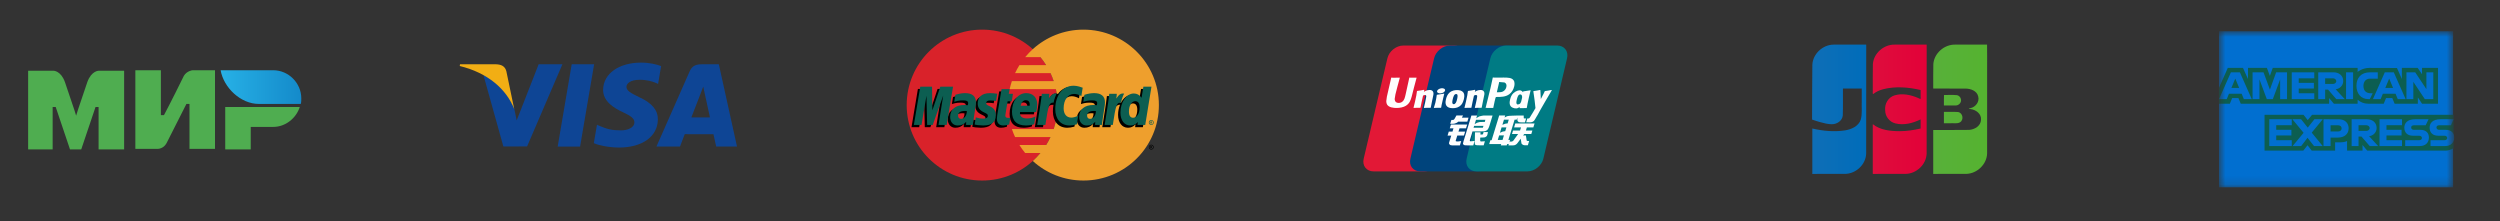 <?xml version="1.0" encoding="UTF-8"?> <svg xmlns="http://www.w3.org/2000/svg" width="305" height="27" viewBox="0 0 305 27" fill="none"><rect x="0" y="0" width="305" height="27" fill="#333333" stroke="none"/><g clip-path="url(#clip0_3_773)"><g clip-path="url(#clip1_3_773)"><g clip-path="url(#clip2_3_773)"><mask id="mask0_3_773" style="mask-type:luminance" maskUnits="userSpaceOnUse" x="0" y="0" width="40" height="27"><path d="M0.005 0H39.995V26.66H0.005V0Z" fill="white"></path></mask><g mask="url(#mask0_3_773)"><path d="M33.332 8.569H26.916C27.289 10.687 29.345 12.68 31.588 12.68H36.695C36.758 12.493 36.758 12.182 36.758 11.995C36.758 10.127 35.2 8.569 33.332 8.569Z" fill="url(#paint0_linear_3_773)"></path><path d="M27.477 13.054V18.224H30.59V15.483H33.332C34.827 15.483 36.134 14.424 36.571 13.054H27.477ZM16.513 8.569V18.162H19.254C19.254 18.162 19.939 18.162 20.313 17.477C22.182 13.802 22.742 12.68 22.742 12.68H23.116V18.162H26.23V8.569H23.49C23.49 8.569 22.804 8.632 22.43 9.254C20.874 12.431 20.002 14.05 20.002 14.05H19.628V8.569H16.513ZM3.433 18.224V8.632H6.547C6.547 8.632 7.419 8.632 7.918 10.002C9.163 13.614 9.288 14.113 9.288 14.113C9.288 14.113 9.537 13.241 10.658 10.002C11.157 8.632 12.028 8.632 12.028 8.632H15.143V18.224H12.028V13.054H11.655L9.911 18.224H8.54L6.796 13.054H6.423V18.224H3.433Z" fill="#4FAD50"></path></g></g></g></g><g clip-path="url(#clip3_3_773)"><g clip-path="url(#clip4_3_773)"><path d="M68.037 17.883L69.747 7.844H72.483L70.771 17.883H68.037ZM80.657 8.061C80.115 7.857 79.266 7.639 78.205 7.639C75.501 7.639 73.597 9.001 73.58 10.952C73.565 12.395 74.94 13.199 75.978 13.679C77.043 14.172 77.401 14.485 77.396 14.925C77.389 15.598 76.545 15.905 75.759 15.905C74.664 15.905 74.082 15.753 73.183 15.378L72.831 15.219L72.447 17.466C73.086 17.746 74.267 17.989 75.495 18.001C78.371 18.001 80.238 16.655 80.259 14.571C80.269 13.429 79.54 12.56 77.962 11.844C77.005 11.38 76.42 11.07 76.426 10.6C76.426 10.182 76.922 9.736 77.993 9.736C78.888 9.722 79.536 9.917 80.041 10.121L80.286 10.236L80.657 8.061ZM87.698 7.844H85.584C84.929 7.844 84.439 8.023 84.151 8.677L80.088 17.876H82.961C82.961 17.876 83.43 16.639 83.537 16.368C83.851 16.368 86.642 16.372 87.041 16.372C87.123 16.724 87.374 17.876 87.374 17.876H89.913L87.698 7.844V7.844ZM84.344 14.326C84.57 13.748 85.434 11.52 85.434 11.52C85.418 11.547 85.659 10.939 85.797 10.562L85.981 11.428C85.981 11.428 86.505 13.824 86.615 14.326H84.344V14.326ZM65.714 7.844L63.035 14.69L62.749 13.299C62.251 11.695 60.697 9.958 58.96 9.088L61.41 17.867L64.305 17.864L68.612 7.844L65.714 7.844" fill="#0E4595"></path><path d="M60.535 7.844H56.123L56.088 8.053C59.52 8.884 61.792 10.892 62.735 13.305L61.775 8.692C61.61 8.056 61.129 7.866 60.535 7.844" fill="#F2AE14"></path></g></g><g clip-path="url(#clip5_3_773)"><g clip-path="url(#clip6_3_773)"><path d="M129.026 12.82C129.026 17.904 124.905 22.025 119.821 22.025C114.737 22.025 110.616 17.904 110.616 12.82C110.616 7.736 114.737 3.615 119.821 3.615C124.905 3.615 129.026 7.737 129.026 12.82Z" fill="#D9222A"></path><path d="M132.179 3.615C129.801 3.615 127.633 4.517 126 5.998C125.667 6.3 125.356 6.625 125.07 6.972H126.93C127.185 7.282 127.419 7.607 127.632 7.947H124.369C124.172 8.261 123.995 8.586 123.838 8.922H128.162C128.31 9.239 128.44 9.564 128.552 9.896H123.449C123.341 10.216 123.252 10.541 123.181 10.871H128.819C128.957 11.511 129.026 12.165 129.026 12.82C129.026 13.842 128.859 14.826 128.552 15.744H123.449C123.56 16.076 123.69 16.401 123.838 16.719H128.162C128.005 17.054 127.828 17.38 127.631 17.694H124.369C124.581 18.033 124.816 18.358 125.07 18.668H126.93C126.644 19.015 126.333 19.341 126 19.643C127.634 21.123 129.801 22.025 132.179 22.025C137.263 22.025 141.384 17.904 141.384 12.82C141.384 7.737 137.263 3.615 132.179 3.615" fill="#EE9F2D"></path><path d="M140.157 17.951C140.157 17.787 140.29 17.654 140.454 17.654C140.618 17.654 140.751 17.787 140.751 17.951C140.751 18.115 140.618 18.249 140.454 18.249C140.29 18.249 140.157 18.115 140.157 17.951ZM140.454 18.177C140.514 18.177 140.571 18.153 140.614 18.111C140.656 18.069 140.68 18.011 140.68 17.951C140.68 17.891 140.656 17.834 140.614 17.791C140.572 17.749 140.514 17.725 140.454 17.725H140.454C140.394 17.725 140.337 17.749 140.295 17.791C140.252 17.833 140.228 17.891 140.228 17.951V17.951C140.228 17.981 140.234 18.01 140.245 18.038C140.257 18.065 140.273 18.09 140.294 18.111C140.315 18.132 140.34 18.149 140.367 18.16C140.395 18.171 140.424 18.177 140.454 18.177L140.454 18.177ZM140.414 18.082H140.353V17.82H140.463C140.486 17.82 140.51 17.82 140.53 17.834C140.551 17.848 140.563 17.873 140.563 17.899C140.563 17.928 140.546 17.956 140.518 17.966L140.566 18.082H140.499L140.459 17.978H140.414L140.414 18.082ZM140.414 17.934H140.448C140.46 17.934 140.474 17.935 140.485 17.928C140.495 17.922 140.5 17.91 140.5 17.899C140.5 17.893 140.499 17.888 140.496 17.884C140.493 17.879 140.49 17.875 140.485 17.872C140.475 17.865 140.458 17.867 140.446 17.867H140.414V17.934ZM117.671 13.828C117.566 13.816 117.52 13.813 117.448 13.813C116.882 13.813 116.595 14.007 116.595 14.39C116.595 14.627 116.735 14.777 116.953 14.777C117.36 14.777 117.654 14.39 117.671 13.828ZM118.398 15.52H117.57L117.589 15.126C117.336 15.437 116.999 15.585 116.542 15.585C116 15.585 115.629 15.162 115.629 14.548C115.629 13.624 116.274 13.084 117.383 13.084C117.496 13.084 117.642 13.095 117.79 13.114C117.821 12.989 117.83 12.935 117.83 12.867C117.83 12.616 117.655 12.522 117.189 12.522C116.7 12.516 116.296 12.638 116.131 12.693C116.141 12.63 116.269 11.839 116.269 11.839C116.767 11.693 117.096 11.638 117.465 11.638C118.323 11.638 118.778 12.023 118.777 12.751C118.779 12.946 118.747 13.187 118.696 13.504C118.609 14.054 118.423 15.233 118.398 15.52ZM115.21 15.52H114.211L114.784 11.931L113.505 15.52H112.824L112.74 11.951L112.139 15.52H111.203L111.984 10.851H113.421L113.509 13.464L114.385 10.851H115.983L115.21 15.52ZM133.413 13.828C133.309 13.816 133.262 13.813 133.191 13.813C132.624 13.813 132.338 14.007 132.338 14.39C132.338 14.627 132.477 14.777 132.696 14.777C133.103 14.777 133.396 14.39 133.413 13.828ZM134.141 15.52H133.313L133.331 15.126C133.079 15.437 132.742 15.585 132.284 15.585C131.742 15.585 131.371 15.162 131.371 14.548C131.371 13.624 132.017 13.084 133.126 13.084C133.239 13.084 133.384 13.095 133.533 13.114C133.564 12.989 133.572 12.935 133.572 12.867C133.572 12.616 133.398 12.522 132.931 12.522C132.442 12.516 132.039 12.638 131.873 12.693C131.884 12.63 132.012 11.839 132.012 11.839C132.51 11.693 132.838 11.638 133.208 11.638C134.066 11.638 134.521 12.023 134.52 12.751C134.521 12.946 134.489 13.187 134.439 13.504C134.352 14.054 134.166 15.233 134.141 15.52ZM122.839 15.462C122.566 15.549 122.352 15.585 122.121 15.585C121.61 15.585 121.331 15.292 121.331 14.751C121.324 14.583 121.405 14.142 121.468 13.739C121.526 13.384 121.902 11.148 121.902 11.148H122.895L122.779 11.723H123.379L123.243 12.635H122.641C122.526 13.357 122.362 14.257 122.36 14.376C122.36 14.572 122.464 14.657 122.702 14.657C122.816 14.657 122.904 14.646 122.971 14.621L122.839 15.462ZM125.885 15.432C125.543 15.536 125.214 15.586 124.865 15.585C123.753 15.584 123.174 15.004 123.174 13.892C123.174 12.594 123.911 11.638 124.912 11.638C125.731 11.638 126.254 12.173 126.254 13.012C126.254 13.29 126.218 13.562 126.132 13.946H124.154C124.087 14.497 124.439 14.726 125.017 14.726C125.373 14.726 125.693 14.653 126.05 14.487L125.885 15.432ZM125.326 13.18C125.332 13.101 125.432 12.503 124.864 12.503C124.548 12.503 124.321 12.744 124.229 13.18H125.326ZM118.997 12.923C118.997 13.403 119.23 13.735 119.758 13.983C120.163 14.174 120.226 14.23 120.226 14.402C120.226 14.639 120.047 14.746 119.652 14.746C119.354 14.746 119.076 14.699 118.757 14.596C118.757 14.596 118.625 15.433 118.619 15.473C118.846 15.523 119.049 15.569 119.659 15.585C120.714 15.585 121.201 15.184 121.201 14.316C121.201 13.794 120.997 13.488 120.496 13.258C120.077 13.066 120.029 13.023 120.029 12.846C120.029 12.64 120.195 12.536 120.518 12.536C120.714 12.536 120.982 12.556 121.236 12.593L121.378 11.712C121.12 11.671 120.727 11.638 120.499 11.638C119.381 11.638 118.994 12.222 118.997 12.923ZM130.745 11.738C131.023 11.738 131.281 11.811 131.638 11.99L131.801 10.977C131.655 10.919 131.14 10.582 130.703 10.582C130.034 10.582 129.469 10.914 129.071 11.461C128.492 11.269 128.253 11.657 127.961 12.044L127.701 12.105C127.721 11.977 127.739 11.851 127.733 11.723H126.815C126.69 12.898 126.467 14.088 126.293 15.265L126.248 15.52H127.248C127.415 14.436 127.506 13.742 127.562 13.272L127.938 13.062C127.994 12.853 128.17 12.783 128.524 12.791C128.476 13.048 128.452 13.309 128.453 13.57C128.453 14.812 129.123 15.585 130.199 15.585C130.476 15.585 130.714 15.549 131.082 15.449L131.258 14.385C130.927 14.548 130.655 14.624 130.409 14.624C129.828 14.624 129.476 14.196 129.476 13.487C129.476 12.459 129.999 11.738 130.745 11.738Z" fill="black"></path><path d="M115.498 15.242H114.499L115.072 11.653L113.794 15.242H113.112L113.028 11.674L112.427 15.242H111.491L112.273 10.574H113.709L113.75 13.464L114.719 10.574H116.271L115.498 15.242Z" fill="#0C5E51"></path><path d="M139.206 10.851L138.984 12.2C138.711 11.84 138.417 11.58 138.03 11.58C137.526 11.58 137.067 11.962 136.766 12.525C136.348 12.438 135.915 12.291 135.915 12.291L135.915 12.294C135.949 11.98 135.962 11.788 135.959 11.723H135.041C134.916 12.898 134.694 14.088 134.52 15.265L134.475 15.52H135.474C135.609 14.643 135.713 13.915 135.789 13.338C136.13 13.03 136.301 12.76 136.646 12.778C136.493 13.148 136.404 13.573 136.404 14.01C136.404 14.959 136.884 15.585 137.611 15.585C137.977 15.585 138.258 15.459 138.532 15.166L138.485 15.52H139.43L140.192 10.851L139.206 10.851ZM137.956 14.643C137.616 14.643 137.444 14.391 137.444 13.894C137.444 13.148 137.766 12.618 138.219 12.618C138.562 12.618 138.748 12.88 138.748 13.363C138.748 14.115 138.422 14.643 137.956 14.643Z" fill="black"></path><path d="M117.959 13.551C117.854 13.539 117.808 13.536 117.736 13.536C117.17 13.536 116.883 13.73 116.883 14.114C116.883 14.35 117.023 14.501 117.241 14.501C117.648 14.501 117.942 14.113 117.959 13.551ZM118.686 15.243H117.858L117.877 14.85C117.624 15.16 117.287 15.309 116.83 15.309C116.288 15.309 115.917 14.886 115.917 14.271C115.917 13.347 116.562 12.808 117.671 12.808C117.784 12.808 117.93 12.818 118.078 12.837C118.109 12.712 118.117 12.658 118.117 12.59C118.117 12.339 117.943 12.245 117.477 12.245C116.987 12.24 116.584 12.362 116.419 12.416C116.429 12.353 116.557 11.562 116.557 11.562C117.055 11.416 117.384 11.361 117.753 11.361C118.611 11.361 119.066 11.746 119.065 12.474C119.067 12.67 119.034 12.911 118.984 13.226C118.897 13.776 118.711 14.956 118.686 15.243ZM132.089 10.7L131.926 11.713C131.569 11.534 131.31 11.461 131.033 11.461C130.287 11.461 129.764 12.182 129.764 13.21C129.764 13.919 130.116 14.347 130.696 14.347C130.943 14.347 131.214 14.271 131.545 14.108L131.37 15.172C131.002 15.272 130.764 15.309 130.487 15.309C129.411 15.309 128.741 14.535 128.741 13.293C128.741 11.624 129.667 10.457 130.991 10.457C131.427 10.457 131.943 10.642 132.089 10.7ZM133.702 13.551C133.597 13.539 133.551 13.536 133.479 13.536C132.913 13.536 132.626 13.73 132.626 14.114C132.626 14.35 132.766 14.501 132.984 14.501C133.391 14.501 133.685 14.113 133.702 13.551ZM134.429 15.243H133.601L133.62 14.85C133.367 15.16 133.03 15.309 132.573 15.309C132.031 15.309 131.66 14.886 131.66 14.271C131.66 13.347 132.305 12.808 133.414 12.808C133.527 12.808 133.673 12.818 133.821 12.837C133.852 12.712 133.86 12.658 133.86 12.59C133.86 12.339 133.686 12.245 133.22 12.245C132.731 12.24 132.327 12.362 132.162 12.416C132.172 12.353 132.3 11.562 132.3 11.562C132.798 11.416 133.127 11.361 133.496 11.361C134.354 11.361 134.809 11.746 134.808 12.474C134.81 12.67 134.777 12.911 134.727 13.226C134.641 13.776 134.454 14.956 134.429 15.243ZM123.127 15.185C122.854 15.271 122.64 15.309 122.409 15.309C121.899 15.309 121.62 15.015 121.62 14.474C121.613 14.306 121.693 13.865 121.757 13.462C121.814 13.107 122.19 10.871 122.19 10.871H123.183L123.067 11.446H123.577L123.441 12.358H122.93C122.814 13.081 122.65 13.979 122.648 14.099C122.648 14.295 122.753 14.38 122.99 14.38C123.104 14.38 123.192 14.369 123.259 14.345L123.127 15.185ZM126.173 15.155C125.832 15.259 125.502 15.309 125.153 15.309C124.041 15.307 123.462 14.727 123.462 13.615C123.462 12.316 124.199 11.361 125.2 11.361C126.019 11.361 126.542 11.896 126.542 12.735C126.542 13.014 126.506 13.286 126.42 13.669H124.442C124.375 14.22 124.728 14.45 125.305 14.45C125.661 14.45 125.982 14.376 126.338 14.21L126.173 15.155ZM125.614 12.903C125.62 12.824 125.72 12.225 125.152 12.225C124.836 12.225 124.61 12.467 124.518 12.903H125.614ZM119.285 12.646C119.285 13.127 119.518 13.457 120.046 13.707C120.451 13.897 120.514 13.953 120.514 14.126C120.514 14.362 120.335 14.469 119.94 14.469C119.642 14.469 119.364 14.422 119.044 14.319C119.044 14.319 118.913 15.156 118.907 15.196C119.134 15.246 119.337 15.291 119.947 15.309C121.002 15.309 121.488 14.907 121.488 14.04C121.488 13.518 121.285 13.211 120.784 12.981C120.365 12.789 120.317 12.746 120.317 12.569C120.317 12.364 120.483 12.258 120.806 12.258C121.002 12.258 121.27 12.28 121.524 12.316L121.666 11.435C121.408 11.394 121.015 11.361 120.787 11.361C119.669 11.361 119.282 11.944 119.285 12.646ZM139.718 15.243H138.772L138.819 14.889C138.545 15.182 138.264 15.309 137.898 15.309C137.172 15.309 136.692 14.682 136.692 13.733C136.692 12.47 137.436 11.405 138.318 11.405C138.705 11.405 138.998 11.564 139.272 11.923L139.493 10.574H140.479L139.718 15.243ZM138.244 14.365C138.709 14.365 139.036 13.838 139.036 13.086C139.036 12.603 138.85 12.342 138.507 12.342C138.053 12.342 137.732 12.871 137.732 13.617C137.731 14.114 137.904 14.365 138.244 14.365ZM135.329 11.446C135.204 12.621 134.982 13.812 134.808 14.988L134.762 15.243H135.762C136.119 12.921 136.206 12.467 136.766 12.524C136.855 12.049 137.022 11.633 137.146 11.423C136.727 11.336 136.493 11.572 136.187 12.022C136.211 11.827 136.256 11.639 136.247 11.446L135.329 11.446ZM127.103 11.446C126.977 12.621 126.755 13.812 126.581 14.988L126.536 15.243H127.536C127.893 12.921 127.979 12.467 128.539 12.524C128.629 12.049 128.795 11.633 128.919 11.423C128.501 11.336 128.267 11.572 127.961 12.022C127.985 11.827 128.029 11.639 128.02 11.446L127.103 11.446ZM140.157 14.945C140.157 14.867 140.188 14.791 140.244 14.735C140.299 14.679 140.375 14.648 140.454 14.648H140.454C140.533 14.648 140.608 14.679 140.664 14.735C140.72 14.79 140.751 14.866 140.751 14.944V14.945C140.751 15.024 140.72 15.1 140.664 15.155C140.609 15.211 140.533 15.242 140.454 15.243C140.375 15.242 140.3 15.211 140.244 15.155C140.188 15.1 140.157 15.024 140.157 14.945ZM140.454 15.171C140.484 15.171 140.513 15.165 140.541 15.154C140.568 15.143 140.593 15.126 140.614 15.105C140.635 15.084 140.651 15.059 140.663 15.032C140.674 15.005 140.68 14.975 140.68 14.946V14.945C140.68 14.916 140.674 14.886 140.663 14.859C140.652 14.832 140.635 14.807 140.614 14.786C140.593 14.765 140.568 14.748 140.541 14.737C140.513 14.725 140.484 14.719 140.454 14.719H140.454C140.394 14.719 140.337 14.743 140.294 14.786C140.252 14.828 140.228 14.886 140.228 14.945C140.228 15.005 140.252 15.063 140.294 15.105C140.337 15.147 140.394 15.171 140.454 15.171ZM140.414 15.075H140.353V14.815H140.463C140.486 14.815 140.51 14.815 140.53 14.828C140.551 14.842 140.563 14.867 140.563 14.893C140.563 14.922 140.546 14.95 140.518 14.96L140.566 15.075H140.498L140.459 14.972H140.414L140.414 15.075ZM140.414 14.928H140.447C140.46 14.928 140.474 14.929 140.485 14.922C140.495 14.916 140.5 14.904 140.5 14.892C140.5 14.887 140.498 14.882 140.496 14.877C140.493 14.873 140.49 14.868 140.485 14.866C140.475 14.86 140.458 14.861 140.446 14.861H140.414L140.414 14.928Z" fill="#0C5E51"></path></g></g><g clip-path="url(#clip7_3_773)"><g clip-path="url(#clip8_3_773)"><path d="M171.203 5.555H177.418C178.285 5.555 178.825 6.252 178.622 7.11L175.729 19.358C175.525 20.213 174.656 20.911 173.789 20.911H167.575C166.708 20.911 166.169 20.213 166.37 19.358L169.264 7.11C169.467 6.252 170.335 5.555 171.203 5.555Z" fill="#E21836"></path><path d="M176.9 5.554H184.045C184.913 5.554 184.522 6.251 184.318 7.11L181.425 19.357C181.222 20.212 181.285 20.909 180.416 20.909H173.271C172.401 20.909 171.864 20.212 172.068 19.357L174.961 7.11C175.166 6.251 176.032 5.554 176.9 5.554Z" fill="#00447C"></path><path d="M183.763 5.554H189.977C190.846 5.554 191.386 6.251 191.182 7.11L188.289 19.357C188.084 20.212 187.216 20.909 186.347 20.909H180.136C179.267 20.909 178.727 20.212 178.931 19.357L181.824 7.11C182.027 6.251 182.894 5.554 183.763 5.554Z" fill="#007B84"></path><path d="M172.826 9.479C172.187 9.486 171.998 9.479 171.938 9.466C171.915 9.573 171.484 11.535 171.482 11.536C171.389 11.933 171.322 12.216 171.093 12.399C170.963 12.505 170.811 12.556 170.634 12.556C170.351 12.556 170.185 12.417 170.158 12.154L170.153 12.064L170.239 11.53C170.239 11.53 170.691 9.742 170.773 9.506C170.776 9.497 170.778 9.488 170.779 9.479C169.898 9.487 169.742 9.479 169.731 9.466C169.721 9.508 169.712 9.552 169.704 9.595L169.241 11.61L169.201 11.78L169.125 12.339C169.125 12.505 169.158 12.64 169.224 12.755C169.434 13.117 170.035 13.172 170.375 13.172C170.812 13.172 171.222 13.08 171.5 12.913C171.982 12.632 172.108 12.193 172.22 11.804L172.272 11.604C172.272 11.604 172.739 9.747 172.818 9.506C172.821 9.492 172.822 9.486 172.826 9.479ZM174.412 10.976C174.3 10.976 174.094 11.003 173.91 11.092C173.843 11.126 173.78 11.166 173.713 11.204L173.773 10.99L173.74 10.954C173.349 11.032 173.261 11.043 172.9 11.092L172.87 11.112C172.828 11.456 172.79 11.714 172.635 12.387C172.575 12.636 172.514 12.887 172.453 13.135L172.469 13.167C172.839 13.147 172.952 13.147 173.274 13.153L173.301 13.125C173.341 12.918 173.346 12.869 173.437 12.451C173.479 12.253 173.568 11.817 173.612 11.662C173.692 11.625 173.772 11.589 173.847 11.589C174.028 11.589 174.006 11.744 173.999 11.806C173.991 11.91 173.926 12.249 173.858 12.539L173.813 12.728C173.782 12.867 173.747 13.001 173.716 13.139L173.729 13.167C173.992 13.15 174.255 13.146 174.518 13.153L174.554 13.125C174.611 12.802 174.628 12.715 174.728 12.246L174.778 12.03C174.875 11.608 174.924 11.394 174.85 11.219C174.772 11.024 174.584 10.976 174.412 10.976ZM176.185 11.418C175.991 11.456 175.867 11.48 175.743 11.496C175.621 11.515 175.503 11.532 175.315 11.558L175.3 11.572L175.287 11.582C175.267 11.72 175.253 11.839 175.227 11.979C175.206 12.123 175.172 12.287 175.117 12.524C175.095 12.629 175.065 12.731 175.028 12.831C175.005 12.895 174.979 12.957 174.931 13.135L174.942 13.151L174.952 13.167C175.127 13.158 175.241 13.153 175.359 13.151C175.477 13.147 175.599 13.151 175.787 13.153L175.804 13.139L175.822 13.125C175.849 12.965 175.853 12.921 175.87 12.843C175.886 12.759 175.915 12.643 175.985 12.332C176.018 12.186 176.055 12.041 176.089 11.892C176.124 11.744 176.162 11.598 176.197 11.452L176.191 11.435L176.185 11.418ZM176.189 10.822C176.012 10.72 175.703 10.752 175.495 10.895C175.287 11.033 175.263 11.23 175.439 11.334C175.612 11.434 175.923 11.404 176.129 11.261C176.337 11.119 176.363 10.924 176.189 10.822ZM177.255 13.199C177.612 13.199 177.977 13.102 178.252 12.814C178.464 12.581 178.561 12.234 178.595 12.091C178.705 11.618 178.619 11.396 178.512 11.261C178.349 11.056 178.062 10.99 177.764 10.99C177.584 10.99 177.157 11.007 176.824 11.311C176.584 11.53 176.473 11.826 176.407 12.111C176.339 12.401 176.261 12.923 176.748 13.117C176.898 13.181 177.115 13.199 177.255 13.199ZM177.227 12.132C177.309 11.774 177.406 11.472 177.654 11.472C177.848 11.472 177.862 11.697 177.776 12.057C177.76 12.137 177.69 12.434 177.594 12.56C177.527 12.653 177.448 12.71 177.36 12.71C177.334 12.71 177.179 12.71 177.176 12.483C177.176 12.371 177.198 12.257 177.227 12.133V12.132ZM179.486 13.152L179.514 13.125C179.554 12.918 179.56 12.869 179.648 12.451C179.692 12.253 179.782 11.817 179.825 11.662C179.905 11.625 179.984 11.589 180.062 11.589C180.241 11.589 180.219 11.744 180.212 11.806C180.205 11.91 180.14 12.249 180.071 12.54L180.028 12.727C179.996 12.867 179.96 13.001 179.929 13.139L179.942 13.166C180.309 13.147 180.416 13.147 180.729 13.153L180.767 13.125C180.822 12.802 180.837 12.715 180.941 12.246L180.989 12.03C181.087 11.608 181.137 11.394 181.065 11.219C180.984 11.024 180.795 10.976 180.625 10.976C180.513 10.976 180.306 11.003 180.123 11.092C180.058 11.126 179.992 11.166 179.927 11.204L179.984 10.99L179.953 10.954C179.562 11.032 179.473 11.043 179.112 11.092L179.085 11.112C179.041 11.456 179.005 11.713 178.849 12.387C178.79 12.636 178.729 12.887 178.667 13.135L178.683 13.167C179.055 13.147 179.165 13.146 179.486 13.152ZM182.177 13.167C182.2 13.056 182.337 12.399 182.338 12.399C182.338 12.399 182.455 11.917 182.462 11.899C182.462 11.899 182.498 11.849 182.535 11.83H182.589C183.098 11.83 183.673 11.83 184.123 11.503C184.429 11.278 184.638 10.948 184.732 10.546C184.756 10.447 184.774 10.33 184.774 10.213C184.774 10.059 184.743 9.906 184.652 9.787C184.423 9.471 183.965 9.465 183.437 9.462L183.177 9.465C182.502 9.473 182.231 9.471 182.119 9.458L182.092 9.592L181.85 10.7L181.243 13.163C181.834 13.156 182.076 13.156 182.177 13.167ZM182.626 11.202L182.882 10.102L182.89 10.045L182.894 10.002L182.997 10.013L183.54 10.059C183.749 10.139 183.836 10.345 183.775 10.614C183.75 10.732 183.699 10.842 183.626 10.938C183.552 11.033 183.459 11.111 183.351 11.166C183.18 11.25 182.971 11.257 182.755 11.257H182.615L182.626 11.202ZM184.228 12.153C184.16 12.439 184.081 12.961 184.566 13.147C184.721 13.212 184.86 13.231 185 13.224C185.148 13.217 185.286 13.143 185.414 13.037L185.38 13.168L185.401 13.195C185.75 13.181 185.858 13.181 186.235 13.184L186.269 13.159C186.325 12.839 186.377 12.528 186.52 11.917C186.59 11.624 186.66 11.334 186.731 11.043L186.72 11.011C186.33 11.082 186.226 11.097 185.851 11.149L185.822 11.172L185.811 11.258C185.747 11.156 185.651 11.078 185.538 11.037C185.371 10.973 184.98 11.056 184.642 11.358C184.406 11.574 184.293 11.87 184.228 12.153V12.153ZM185.047 12.171C185.13 11.818 185.226 11.52 185.475 11.52C185.632 11.52 185.715 11.663 185.698 11.907L185.653 12.104C185.628 12.209 185.601 12.313 185.575 12.417C185.548 12.487 185.517 12.555 185.483 12.599C185.419 12.689 185.267 12.744 185.18 12.744C185.154 12.744 185.001 12.744 184.996 12.521C184.999 12.403 185.016 12.285 185.047 12.171ZM189.323 11.007L189.293 10.974C188.907 11.05 188.837 11.063 188.483 11.11L188.456 11.136L188.452 11.152L188.451 11.146C188.188 11.746 188.195 11.617 187.98 12.089L187.978 12.031L187.924 11.007L187.89 10.974C187.486 11.05 187.477 11.063 187.104 11.11L187.075 11.136C187.071 11.148 187.071 11.161 187.068 11.176L187.071 11.181C187.117 11.416 187.106 11.364 187.152 11.734C187.174 11.917 187.204 12.1 187.226 12.28C187.262 12.581 187.282 12.729 187.328 13.188C187.076 13.598 187.016 13.753 186.773 14.113L186.775 14.117L186.604 14.384C186.584 14.412 186.567 14.43 186.542 14.439C186.506 14.452 186.468 14.457 186.43 14.454H186.335L186.195 14.916L186.677 14.924C186.961 14.923 187.139 14.792 187.235 14.617L187.538 14.104H187.534L187.566 14.068C187.77 13.634 189.323 11.007 189.323 11.007ZM184.228 17.068H184.023L184.781 14.596H185.032L185.112 14.342L185.12 14.625C185.111 14.8 185.25 14.955 185.617 14.93H186.041L186.188 14.454H186.028C185.936 14.454 185.893 14.43 185.899 14.382L185.891 14.094H185.106V14.095C184.851 14.1 184.093 14.119 183.939 14.159C183.753 14.206 183.557 14.346 183.557 14.346L183.635 14.09H182.899L182.746 14.597L181.978 17.106H181.828L181.683 17.579H183.146L183.098 17.736H183.819L183.867 17.578H184.069L184.227 17.068H184.228ZM183.628 15.099C183.513 15.136 183.401 15.179 183.291 15.228L183.485 14.596H184.069L183.929 15.056C183.929 15.056 183.749 15.067 183.628 15.099ZM183.639 16.001C183.639 16.001 183.455 16.024 183.335 16.05C183.218 16.093 183.104 16.142 182.993 16.198L183.193 15.541H183.781L183.639 16.001ZM183.311 17.074H182.726L182.896 16.519H183.479L183.311 17.074ZM184.722 15.541H185.566L185.445 15.928H184.589L184.461 16.352H185.21L184.643 17.138C184.616 17.182 184.576 17.215 184.528 17.233C184.481 17.259 184.429 17.274 184.376 17.276H184.168L184.026 17.74H184.568C184.851 17.74 185.018 17.613 185.141 17.447L185.53 16.923L185.613 17.456C185.631 17.555 185.704 17.613 185.753 17.636C185.807 17.663 185.863 17.709 185.943 17.716C186.027 17.72 186.089 17.723 186.13 17.723H186.397L186.557 17.203H186.452C186.392 17.203 186.287 17.194 186.27 17.175C186.252 17.152 186.252 17.117 186.243 17.064L186.158 16.53H185.811L185.963 16.352H186.817L186.949 15.928H186.158L186.281 15.541H187.069L187.216 15.063H184.865L184.721 15.541L184.722 15.541ZM177.592 17.182L177.788 16.535H178.599L178.746 16.055H177.935L178.059 15.657H178.851L178.998 15.191H177.016L176.872 15.657H177.323L177.203 16.055H176.751L176.602 16.544H177.052L176.789 17.399C176.754 17.512 176.806 17.555 176.839 17.608C176.872 17.659 176.907 17.693 176.984 17.712C177.063 17.73 177.117 17.74 177.191 17.74H178.104L178.267 17.207L177.862 17.262C177.784 17.262 177.568 17.253 177.592 17.182V17.182ZM177.685 14.088L177.479 14.454C177.452 14.513 177.411 14.565 177.36 14.606C177.329 14.625 177.267 14.633 177.176 14.633H177.07L176.926 15.101H177.282C177.453 15.101 177.584 15.039 177.647 15.008C177.714 14.973 177.732 14.993 177.784 14.944L177.904 14.841H179.015L179.162 14.354H178.349L178.491 14.087L177.685 14.088ZM179.324 17.191C179.304 17.164 179.318 17.118 179.347 17.018L179.651 16.028H180.731C180.888 16.026 181.002 16.024 181.075 16.018C181.155 16.011 181.241 15.983 181.335 15.932C181.412 15.893 181.477 15.834 181.524 15.761C181.571 15.697 181.646 15.558 181.711 15.344L182.092 14.091L180.972 14.097C180.972 14.097 180.626 14.147 180.475 14.202C180.322 14.264 180.102 14.437 180.102 14.437L180.204 14.093H179.511L178.542 17.262C178.515 17.349 178.494 17.439 178.479 17.529C178.477 17.586 178.553 17.643 178.603 17.686C178.661 17.73 178.746 17.723 178.829 17.73C178.915 17.736 179.038 17.74 179.208 17.74H179.74L179.903 17.196L179.426 17.241C179.407 17.241 179.387 17.237 179.369 17.228C179.351 17.22 179.336 17.207 179.324 17.191ZM179.847 15.359H180.981L180.909 15.581C180.899 15.587 180.875 15.571 180.759 15.584H179.777L179.847 15.359ZM180.074 14.612H181.217L181.135 14.88C181.135 14.88 180.596 14.875 180.51 14.89C180.13 14.955 179.908 15.155 179.908 15.155L180.074 14.612ZM180.934 16.328C180.928 16.355 180.912 16.38 180.889 16.396C180.866 16.411 180.829 16.416 180.773 16.416H180.611L180.621 16.145H179.949L179.922 17.471C179.921 17.567 179.93 17.623 180.001 17.668C180.072 17.723 180.291 17.73 180.585 17.73H181.007L181.159 17.233L180.792 17.253L180.67 17.26C180.653 17.253 180.638 17.246 180.62 17.229C180.605 17.214 180.579 17.223 180.583 17.128L180.585 16.788L180.97 16.772C181.178 16.772 181.267 16.705 181.343 16.642C181.415 16.581 181.438 16.511 181.465 16.416L181.53 16.115H181.001L180.934 16.328Z" fill="#FEFEFE"></path></g></g><g clip-path="url(#clip9_3_773)"><g clip-path="url(#clip10_3_773)"><path d="M237.158 13.649C237.736 13.662 238.318 13.624 238.895 13.669C239.478 13.776 239.619 14.648 239.101 14.933C238.747 15.121 238.326 15.003 237.943 15.036H237.158V13.649ZM239.229 12.08C239.358 12.527 238.921 12.929 238.483 12.867H237.158C237.168 12.445 237.14 11.988 237.172 11.588C237.703 11.602 238.239 11.557 238.767 11.611C238.88 11.639 238.983 11.697 239.065 11.78C239.147 11.862 239.203 11.966 239.229 12.08ZM242.42 5.444C242.444 6.298 242.423 7.198 242.43 8.07C242.429 11.614 242.434 15.159 242.428 18.705C242.404 20.033 241.21 21.187 239.872 21.214C238.533 21.219 237.193 21.215 235.853 21.216V15.857C237.313 15.849 238.773 15.872 240.232 15.846C240.909 15.804 241.651 15.364 241.682 14.63C241.762 13.892 241.057 13.382 240.387 13.301C240.13 13.295 240.137 13.227 240.387 13.198C241.025 13.061 241.527 12.41 241.339 11.757C241.179 11.071 240.41 10.805 239.77 10.807C238.465 10.798 237.159 10.805 235.854 10.803C235.863 9.803 235.837 8.8 235.868 7.801C235.971 6.496 237.196 5.421 238.515 5.444H242.42Z" fill="url(#paint1_linear_3_773)"></path><path d="M221.107 7.936C221.14 6.61 222.339 5.465 223.676 5.445C225.01 5.441 226.345 5.445 227.679 5.444C227.675 9.881 227.686 14.32 227.673 18.757C227.622 20.067 226.435 21.191 225.114 21.214C223.777 21.219 222.44 21.215 221.103 21.216V15.677C222.402 15.979 223.764 16.108 225.089 15.907C225.88 15.781 226.747 15.398 227.015 14.588C227.212 13.894 227.101 13.165 227.131 12.455V10.803H224.838C224.827 11.896 224.859 12.989 224.821 14.08C224.759 14.751 224.086 15.177 223.444 15.154C222.648 15.163 221.072 14.586 221.072 14.586C221.068 12.539 221.096 9.976 221.107 7.937V7.936Z" fill="url(#paint2_linear_3_773)"></path><path d="M228.534 11.469C228.413 11.495 228.51 11.064 228.479 10.901C228.487 9.868 228.462 8.834 228.492 7.801C228.596 6.492 229.829 5.413 231.154 5.444H235.055C235.051 9.882 235.062 14.32 235.049 18.758C234.998 20.068 233.812 21.191 232.49 21.214C231.153 21.219 229.816 21.215 228.479 21.216V15.147C229.392 15.885 230.633 16 231.771 16.003C232.628 16.003 233.481 15.872 234.314 15.677V14.565C233.375 15.026 232.272 15.319 231.232 15.054C230.505 14.876 229.979 14.184 229.991 13.446C229.906 12.678 230.363 11.866 231.128 11.638C232.079 11.345 233.114 11.57 234.006 11.951C234.196 12.05 234.39 12.172 234.314 11.858V10.983C232.824 10.633 231.238 10.505 229.741 10.885C229.308 11.005 228.886 11.189 228.534 11.469Z" fill="url(#paint3_linear_3_773)"></path></g></g><g clip-path="url(#clip11_3_773)"><g clip-path="url(#clip12_3_773)"><mask id="mask1_3_773" style="mask-type:alpha" maskUnits="userSpaceOnUse" x="270" y="3" width="30" height="20"><path d="M270.717 3.808H299.281V22.851H270.717V3.808Z" fill="#016FD0"></path></mask><g mask="url(#mask1_3_773)"><path d="M270.717 3.808H299.281V22.851H270.717V3.808Z" fill="#016FD0"></path><path d="M276.274 18.377V14.008H281.032L281.543 14.655L282.069 14.008H299.34V18.075C299.34 18.075 298.889 18.373 298.366 18.377H288.803L288.228 17.688V18.377H286.341V17.201C286.341 17.201 286.084 17.366 285.527 17.366H284.885V18.377H282.029L281.519 17.716L281.002 18.377H276.274ZM270.717 10.715L271.79 8.283H273.646L274.255 9.646V8.283H276.561L276.924 9.268L277.276 8.283H287.63V8.778C287.63 8.778 288.174 8.283 289.069 8.283L292.429 8.295L293.027 9.639V8.283H294.957L295.488 9.056V8.283H297.437V12.652H295.488L294.979 11.878V12.652H292.143L291.858 11.964H291.096L290.815 12.652H288.892C288.427 12.648 287.979 12.476 287.63 12.168V12.652H284.73L284.155 11.964V12.652H273.371L273.086 11.964H272.326L272.043 12.652H270.717V10.715Z" fill="#0C5E51"></path><path d="M272.17 8.822L270.722 12.093H271.665L271.931 11.438H273.484L273.749 12.093H274.713L273.266 8.822H272.17ZM272.705 9.583L273.178 10.728H272.23L272.705 9.583ZM274.812 12.092V8.821L276.151 8.826L276.93 10.934L277.69 8.821H279.018V12.092H278.177V9.681L277.285 12.092H276.549L275.654 9.681V12.092H274.812ZM279.595 12.092V8.821H282.34V9.553H280.444V10.113H282.295V10.801H280.444V11.382H282.34V12.092H279.595ZM282.826 8.822V12.093H283.667V10.931H284.022L285.03 12.093H286.058L284.951 10.888C285.405 10.851 285.874 10.471 285.874 9.883C285.874 9.194 285.318 8.822 284.698 8.822H282.826ZM283.667 9.554H284.629C284.859 9.554 285.027 9.729 285.027 9.897C285.027 10.115 284.81 10.242 284.641 10.242H283.668L283.667 9.554ZM287.077 12.092H286.218V8.821H287.078L287.077 12.092ZM289.114 12.092H288.928C288.031 12.092 287.487 11.405 287.487 10.47C287.487 9.512 288.025 8.821 289.158 8.821H290.088V9.596H289.124C288.664 9.596 288.339 9.945 288.339 10.478C288.339 11.111 288.711 11.378 289.247 11.378H289.468L289.114 12.092ZM290.945 8.822L289.497 12.093H290.44L290.707 11.438H292.259L292.525 12.093H293.488L292.042 8.822H290.945ZM291.48 9.583L291.954 10.728H291.006L291.48 9.583ZM293.585 12.092V8.821H294.655L296.021 10.876V8.821H296.862V12.092H295.827L294.427 9.983V12.092H293.585ZM276.85 17.817V14.546H279.595V15.278H277.7V15.838H279.551V16.526H277.7V17.107H279.595V17.817H276.85ZM290.299 17.817V14.546H293.045V15.278H291.15V15.838H292.991V16.526H291.15V17.107H293.045V17.817H290.299ZM279.701 17.817L281.038 16.202L279.67 14.546H280.73L281.545 15.569L282.362 14.546H283.38L282.03 16.182L283.369 17.817H282.309L281.518 16.81L280.746 17.817H279.701ZM283.468 14.546V17.818H284.331V16.785H285.217C285.966 16.785 286.534 16.398 286.534 15.647C286.534 15.024 286.088 14.547 285.326 14.547L283.468 14.546ZM284.331 15.286H285.264C285.506 15.286 285.679 15.431 285.679 15.663C285.679 15.881 285.507 16.039 285.261 16.039H284.331V15.286ZM286.899 14.546V17.817H287.741V16.655H288.095L289.104 17.817H290.132L289.025 16.612C289.479 16.575 289.948 16.196 289.948 15.607C289.948 14.919 289.392 14.546 288.772 14.546H286.899ZM287.741 15.278H288.702C288.933 15.278 289.101 15.453 289.101 15.622C289.101 15.839 288.884 15.967 288.715 15.967H287.741V15.278ZM293.435 17.817V17.107H295.118C295.367 17.107 295.475 16.976 295.475 16.833C295.475 16.695 295.368 16.556 295.118 16.556H294.358C293.696 16.556 293.328 16.165 293.328 15.577C293.328 15.052 293.665 14.546 294.648 14.546H296.286L295.932 15.282H294.515C294.244 15.282 294.161 15.42 294.161 15.552C294.161 15.688 294.264 15.837 294.471 15.837H295.268C296.005 15.837 296.325 16.244 296.325 16.776C296.325 17.349 295.969 17.817 295.227 17.817H293.435ZM296.522 17.817V17.107H298.205C298.454 17.107 298.562 16.976 298.562 16.833C298.562 16.695 298.455 16.556 298.205 16.556H297.443C296.782 16.556 296.414 16.165 296.414 15.577C296.414 15.052 296.751 14.546 297.734 14.546H299.338L299.018 15.282H297.601C297.33 15.282 297.247 15.42 297.247 15.552C297.247 15.688 297.35 15.837 297.557 15.837H298.354C299.091 15.837 299.411 16.244 299.411 16.776C299.411 17.349 299.054 17.817 298.314 17.817H296.522Z" fill="#016FD0"></path></g></g></g><defs><linearGradient id="paint0_linear_3_773" x1="26.905" y1="10.655" x2="36.736" y2="10.655" gradientUnits="userSpaceOnUse"><stop stop-color="#27B1E6"></stop><stop offset="1" stop-color="#148ACA"></stop></linearGradient><linearGradient id="paint1_linear_3_773" x1="235.809" y1="12.993" x2="242.389" y2="12.993" gradientUnits="userSpaceOnUse"><stop stop-color="#58B03A"></stop><stop offset="1" stop-color="#55B330"></stop></linearGradient><linearGradient id="paint2_linear_3_773" x1="220.964" y1="13.481" x2="227.571" y2="13.481" gradientUnits="userSpaceOnUse"><stop stop-color="#0F6EB6"></stop><stop offset="1" stop-color="#006DBA"></stop></linearGradient><linearGradient id="paint3_linear_3_773" x1="228.469" y1="13.145" x2="235.053" y2="13.145" gradientUnits="userSpaceOnUse"><stop stop-color="#DE0D3D"></stop><stop offset="1" stop-color="#E30138"></stop></linearGradient><clipPath id="clip0_3_773"><rect width="40" height="26.66" fill="white"></rect></clipPath><clipPath id="clip1_3_773"><rect width="40" height="26.66" fill="white"></rect></clipPath><clipPath id="clip2_3_773"><rect width="39.99" height="26.66" fill="white" transform="translate(0.005)"></rect></clipPath><clipPath id="clip3_3_773"><rect width="40" height="25.64" fill="white" transform="translate(53)"></rect></clipPath><clipPath id="clip4_3_773"><rect width="40" height="25.64" fill="white" transform="translate(53)"></rect></clipPath><clipPath id="clip5_3_773"><rect width="40" height="25.64" fill="white" transform="translate(106)"></rect></clipPath><clipPath id="clip6_3_773"><rect width="40" height="25.64" fill="white" transform="translate(106)"></rect></clipPath><clipPath id="clip7_3_773"><rect width="40" height="26.66" fill="white" transform="translate(159)"></rect></clipPath><clipPath id="clip8_3_773"><rect width="40" height="26.66" fill="white" transform="translate(159)"></rect></clipPath><clipPath id="clip9_3_773"><rect width="40" height="26.66" fill="white" transform="translate(212)"></rect></clipPath><clipPath id="clip10_3_773"><rect width="40" height="26.66" fill="white" transform="translate(212)"></rect></clipPath><clipPath id="clip11_3_773"><rect width="40" height="26.66" fill="white" transform="translate(265)"></rect></clipPath><clipPath id="clip12_3_773"><rect width="40" height="26.66" fill="white" transform="translate(265)"></rect></clipPath></defs></svg> 